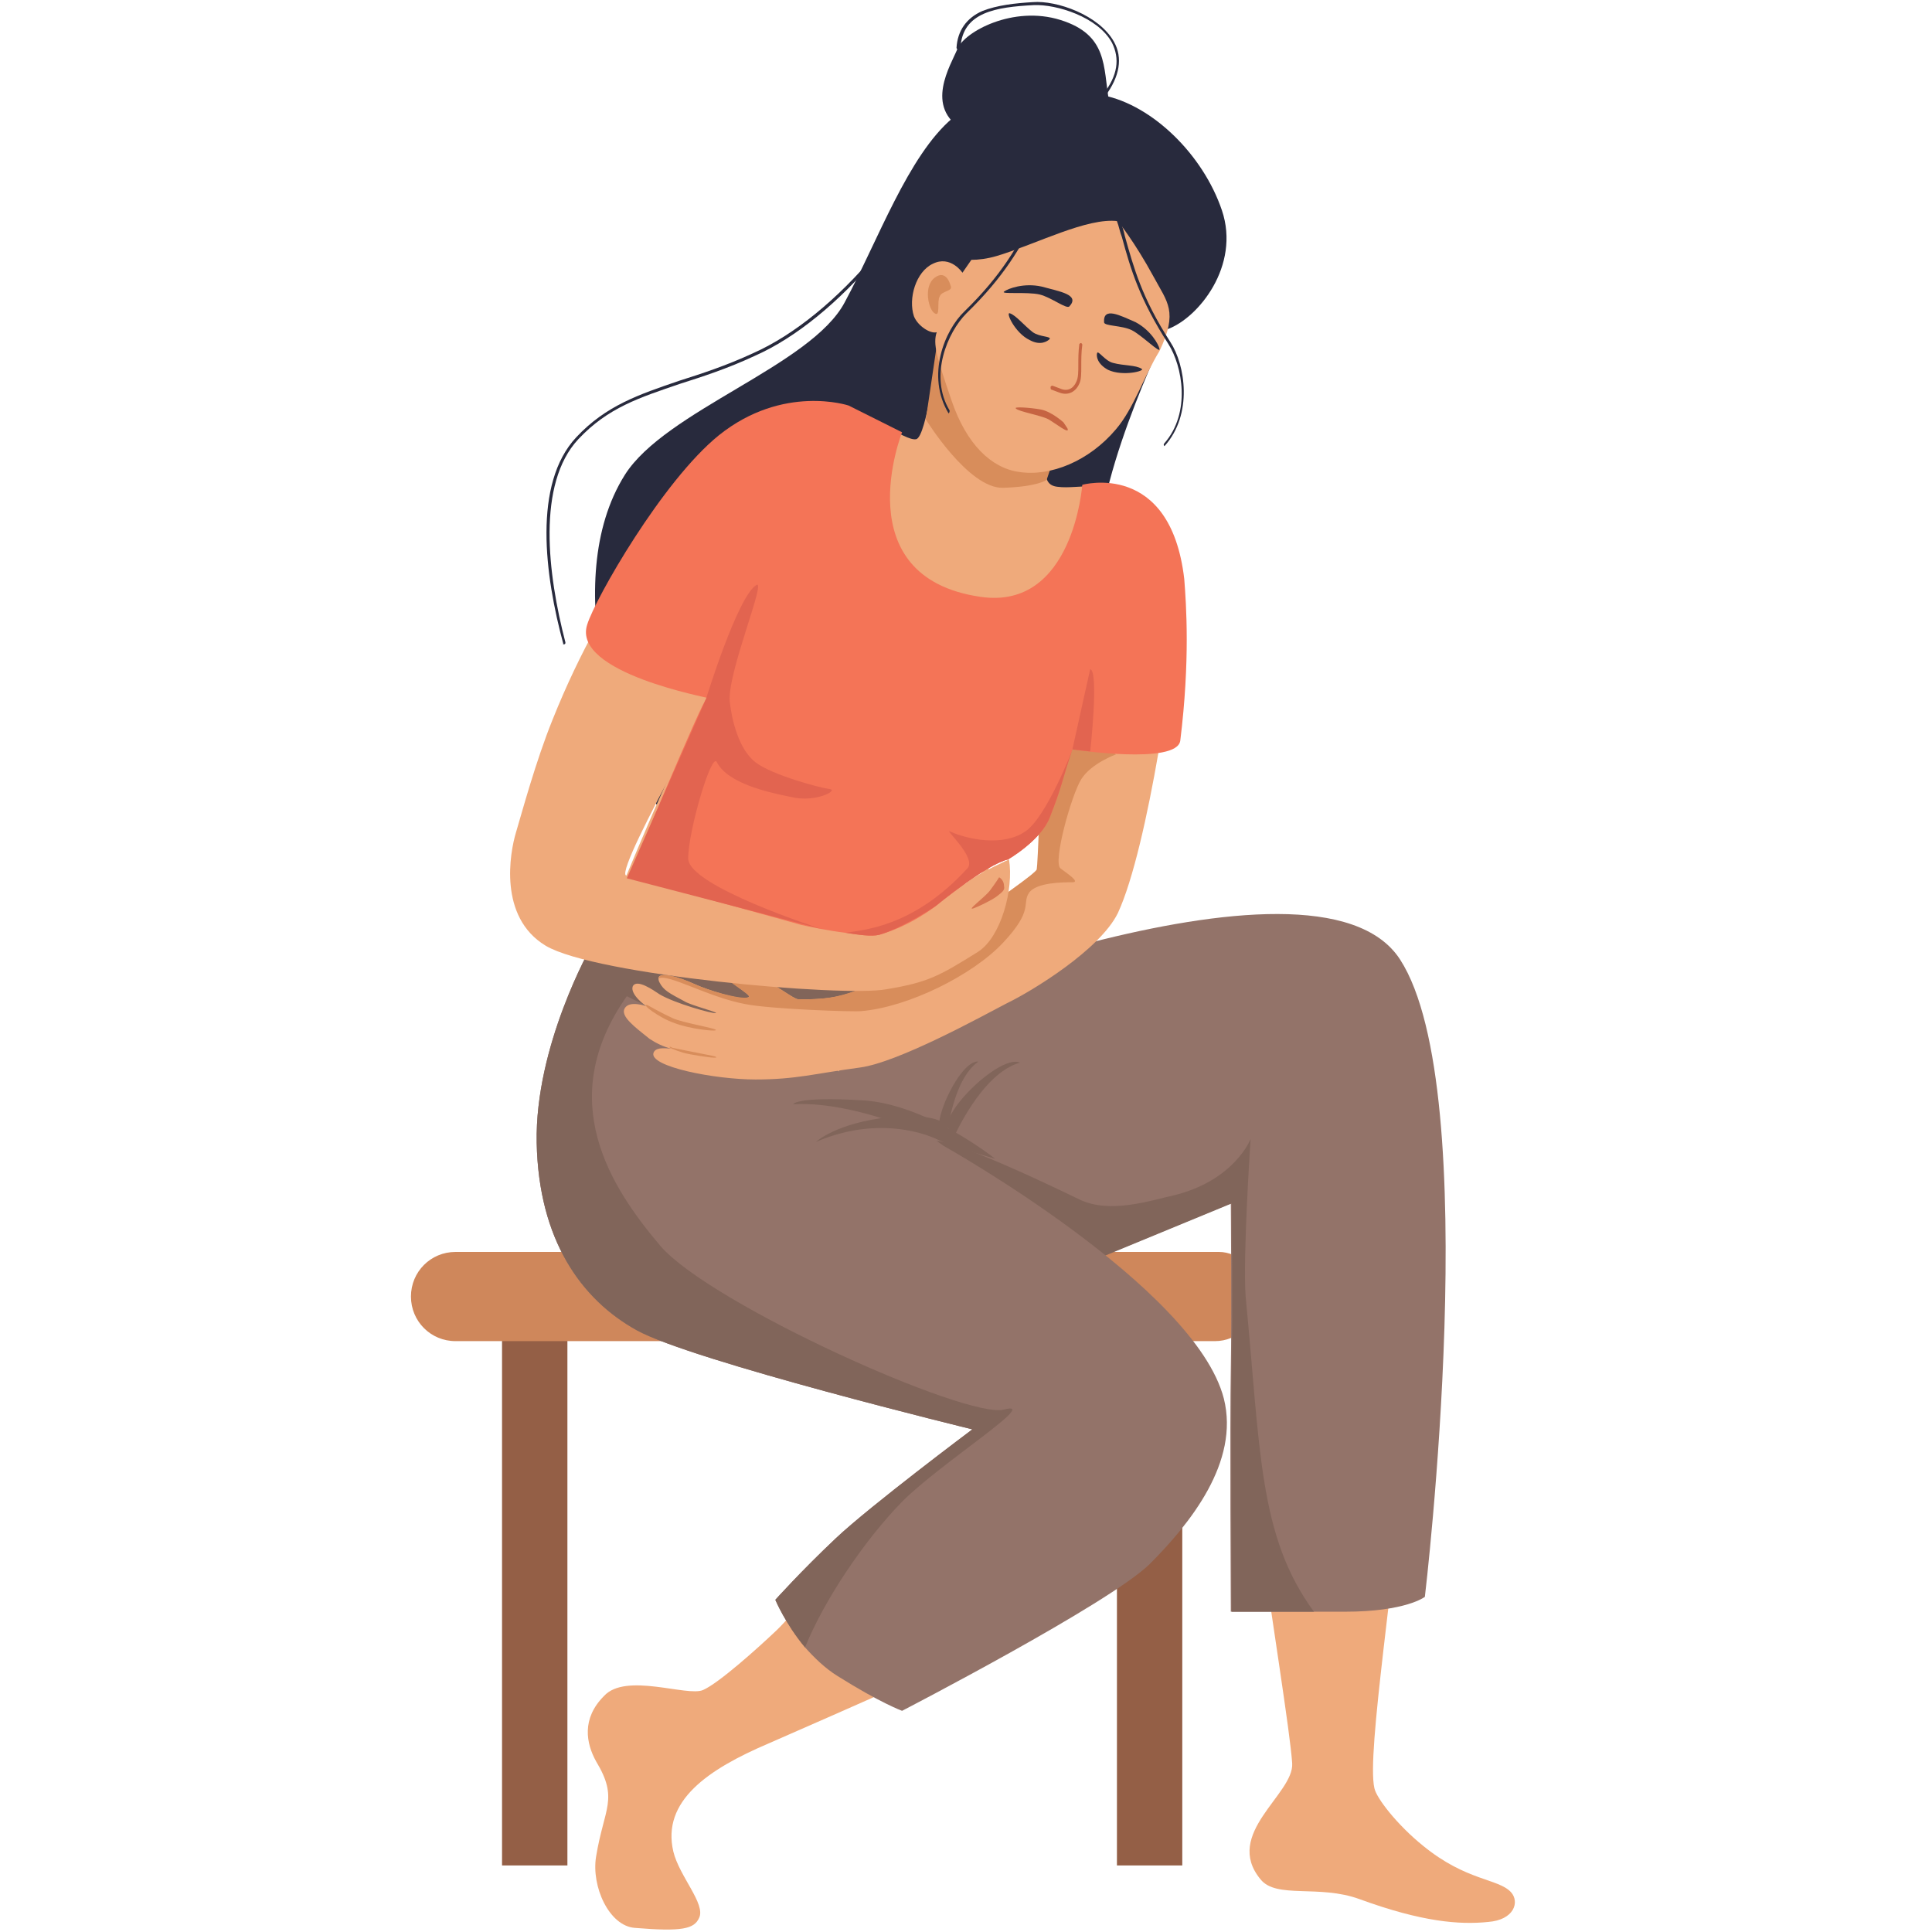 <svg xmlns="http://www.w3.org/2000/svg" xmlns:xlink="http://www.w3.org/1999/xlink" width="500" zoomAndPan="magnify" viewBox="0 0 375 375" height="500" preserveAspectRatio="xMidYMid meet" version="1.0"><defs><clipPath id="3d1dfbcc89"><path d="M 79.766 243 L 244 243 L 244 261 L 79.766 261 Z M 79.766 243 " clip-rule="nonzero"/></clipPath></defs><path fill="#945f46" d="M 216.797 252.234 L 229.48 252.234 L 229.48 362.082 L 216.797 362.082 Z M 216.797 252.234 " fill-opacity="1" fill-rule="nonzero"/><path fill="#945f46" d="M 97.445 252.234 L 110.133 252.234 L 110.133 362.082 L 97.445 362.082 Z M 97.445 252.234 " fill-opacity="1" fill-rule="nonzero"/><g clip-path="url(#3d1dfbcc89)"><path fill="#cf875b" d="M 235.82 260.312 L 88.414 260.312 C 83.609 260.312 79.766 256.465 79.766 251.656 C 79.766 246.848 83.609 243 88.414 243 L 236.59 243 C 240.434 243 243.703 246.27 243.703 250.117 L 243.703 252.621 C 243.703 256.852 240.242 260.312 235.82 260.312 Z M 235.82 260.312 " fill-opacity="1" fill-rule="nonzero"/></g><path fill="#efaa7b" d="M 172.207 206.062 C 172.207 206.062 243.703 170.668 266.188 191.828 C 288.672 212.988 263.688 333.609 266.766 347.074 C 267.148 349 271.184 354.195 276.18 358.234 C 284.637 365.16 290.789 364.582 293.285 367.273 C 295.016 369.199 293.863 372.66 288.867 373.047 C 283.293 373.625 275.988 373.047 263.883 368.621 C 256 365.734 247.738 368.621 244.664 364.773 C 237.359 355.926 251.195 348.23 250.812 342.266 C 250.43 336.301 246.969 315.141 243.316 289.172 C 239.473 263.199 245.238 232.805 245.238 232.805 L 177.012 242.23 Z M 172.207 206.062 " fill-opacity="1" fill-rule="nonzero"/><path fill="#efaa7b" d="M 113.398 187.598 C 112.438 195.098 107.824 214.914 110.133 228.188 C 112.438 242.23 120.316 244.348 129.543 252.621 C 138.766 260.891 193.539 276.281 193.539 276.281 C 193.539 276.281 183.738 278.977 172.398 291.48 C 163.176 301.676 154.336 313.023 150.684 316.488 C 147.031 319.949 139.535 326.684 136.461 328.031 C 133.387 329.379 121.469 324.566 117.242 329.184 C 112.82 333.609 113.781 338.418 115.703 341.883 C 120.125 349.191 117.242 350.922 115.703 360.352 C 114.742 366.121 118.203 373.816 123.199 374.199 C 132.426 374.969 134.73 374.395 135.691 372.277 C 137.039 369.582 131.848 364.195 130.695 359.387 C 128.391 349.578 137.422 343.422 149.145 338.418 C 160.676 333.418 195.27 318.027 207.188 312.832 C 219.102 307.641 240.82 286.863 237.359 271.664 C 234.094 256.465 180.855 217.605 180.855 217.605 L 145.879 193.945 Z M 113.398 187.598 " fill-opacity="1" fill-rule="nonzero"/><path fill="#937369" d="M 276.566 309.945 C 276.566 309.945 272.914 312.832 261 312.832 L 254.848 312.832 C 245.816 312.832 238.898 312.832 238.898 312.832 C 238.898 312.832 238.703 275.898 238.898 265.699 C 239.09 255.695 238.898 233.574 238.898 233.574 L 200.652 249.348 L 188.543 251.656 L 157.219 242.23 L 164.328 198.754 C 164.328 198.754 255.234 160.664 271.762 186.25 C 288.289 211.836 276.566 309.945 276.566 309.945 Z M 276.566 309.945 " fill-opacity="1" fill-rule="nonzero"/><path fill="#81655a" d="M 255.039 312.832 C 246.008 312.832 239.09 312.832 239.09 312.832 C 239.09 312.832 238.898 275.898 239.09 265.699 C 239.281 255.695 239.09 233.574 239.09 233.574 L 200.844 249.348 L 181.816 221.453 C 181.816 221.453 185.277 221.07 209.492 232.805 C 215.449 235.691 223.328 232.996 227.75 232.035 C 239.664 229.148 242.742 221.07 242.742 221.07 C 242.742 221.07 241.203 243.961 241.781 251.656 C 244.664 281.477 244.277 298.211 255.039 312.832 Z M 255.039 312.832 " fill-opacity="1" fill-rule="nonzero"/><path fill="#937369" d="M 223.137 303.598 C 215.258 311.293 175.09 332.07 175.09 332.07 C 175.09 332.07 170.863 330.531 162.598 325.336 C 160.102 323.797 157.984 321.684 156.258 319.758 C 152.414 315.141 150.492 310.523 150.492 310.523 C 150.492 310.523 155.488 304.945 162.215 298.598 C 168.941 292.25 188.734 277.438 188.734 277.438 C 188.734 277.438 134.348 264.16 123.586 258.199 C 112.82 252.234 104.559 240.691 104.172 221.84 C 103.789 202.984 114.742 183.75 114.742 183.75 L 142.035 193.176 L 183.164 222.418 C 183.164 222.418 231.977 249.734 237.551 271.473 C 240.625 283.785 231.016 295.711 223.137 303.598 Z M 223.137 303.598 " fill-opacity="1" fill-rule="nonzero"/><path fill="#81655a" d="M 175.09 291.48 C 167.594 299.176 159.906 310.715 156.258 319.758 C 152.414 315.141 150.492 310.523 150.492 310.523 C 150.492 310.523 155.488 304.945 162.215 298.598 C 168.941 292.25 188.734 277.438 188.734 277.438 C 188.734 277.438 134.348 264.16 123.586 258.199 C 112.82 252.234 104.559 240.691 104.172 221.84 C 103.789 202.984 114.742 183.75 114.742 183.75 L 185.66 187.598 L 142.035 203.371 L 121.664 193.367 C 107.441 213.566 118.586 230.496 128.195 241.848 C 138 253.195 187.773 275.512 194.887 273.59 C 202.188 271.664 182.777 283.785 175.09 291.48 Z M 175.09 291.48 " fill-opacity="1" fill-rule="nonzero"/><path fill="#282a3d" d="M 215.258 19.652 C 214.105 12.918 215.066 6.762 205.84 3.879 C 196.617 0.992 187.199 6.188 185.852 9.457 C 184.508 12.727 179.32 20.805 187.008 25.23 C 194.695 29.656 215.258 19.652 215.258 19.652 Z M 215.258 19.652 " fill-opacity="1" fill-rule="nonzero"/><path fill="#282a3d" d="M 126.852 155.469 C 120.508 147.773 108.211 112.953 121.277 92.18 C 129.156 79.672 157.41 71.016 163.945 58.703 C 170.477 46.586 176.242 30.234 184.891 22.922 C 193.539 15.613 204.688 16.574 214.105 18.496 C 223.715 20.422 233.516 30.039 237.168 40.812 C 240.82 51.586 232.555 61.781 226.598 63.898 C 226.598 63.898 210.645 96.602 213.719 110.453 C 215.641 119.496 210.07 118.535 211.223 127.383 C 212.375 136.426 181.816 174.129 163.559 172.977 C 145.492 172.016 133.195 162.973 126.852 155.469 Z M 126.852 155.469 " fill-opacity="1" fill-rule="nonzero"/><path fill="#ea956d" d="M 174.898 92.371 L 180.281 93.91 C 180.281 93.91 187.199 89.102 189.891 89.484 C 191.812 89.676 194.5 90.062 200.074 87.945 C 205.84 85.637 210.836 79.289 210.836 79.289 L 197.961 73.324 L 186.43 81.98 C 186.43 81.98 185.66 83.906 183.738 86.023 C 182.008 87.945 178.359 88.906 175.09 89.102 C 175.281 90.832 174.898 92.371 174.898 92.371 Z M 174.898 92.371 " fill-opacity="1" fill-rule="nonzero"/><path fill="#282a3d" d="M 109.363 125.074 C 109.746 125.074 109.746 124.883 109.746 124.688 C 106.289 111.414 104.172 93.91 112.246 85.254 C 118.012 79.098 124.16 77.172 132.039 74.48 C 136.27 73.133 141.074 71.594 146.453 69.094 C 162.598 61.977 179.895 41.391 187.773 20.035 C 187.773 19.844 187.773 19.652 187.582 19.652 C 187.391 19.652 187.199 19.652 187.199 19.844 C 179.512 41.004 162.215 61.398 146.262 68.516 C 140.883 71.016 136.078 72.555 131.848 73.902 C 123.969 76.594 117.625 78.711 111.859 84.867 C 103.406 93.91 105.711 111.609 109.363 125.074 C 108.977 124.883 109.172 125.074 109.363 125.074 Z M 109.363 125.074 " fill-opacity="1" fill-rule="nonzero"/><path fill="#282a3d" d="M 214.105 18.883 C 214.297 18.883 214.297 18.883 214.488 18.691 C 217.371 14.844 217.949 11.188 216.219 8.109 C 213.336 2.914 205.07 0.031 200.461 0.414 C 197.191 0.605 193.539 0.992 190.656 2.145 C 187.582 3.492 185.852 5.992 185.66 9.266 C 185.66 9.457 185.852 9.648 186.047 9.648 C 186.238 9.648 186.43 9.457 186.43 9.266 C 186.812 2.34 193.348 1.375 200.652 0.992 C 205.07 0.801 213.145 3.301 215.836 8.301 C 217.371 11.379 216.988 14.648 214.105 18.305 C 213.719 18.496 213.719 18.691 214.105 18.883 Z M 214.105 18.883 " fill-opacity="1" fill-rule="nonzero"/><path fill="#efaa7b" d="M 211.605 127.961 C 211.605 127.961 203.727 141.812 203.727 147.195 C 203.727 152.582 197.383 155.66 192.965 159.508 C 188.543 163.355 193.348 168.742 191.426 169.129 C 183.547 171.246 188.352 176.824 188.352 176.824 L 164.906 186.633 L 117.82 179.133 C 117.82 179.133 128.965 151.43 133.961 142.387 C 138.961 133.152 144.531 120.457 144.531 120.457 L 174.898 94.68 L 199.883 103.336 Z M 211.605 127.961 " fill-opacity="1" fill-rule="nonzero"/><path fill="#efaa7b" d="M 203.727 87.754 L 202.957 91.41 C 202.957 89.676 203.727 87.754 203.727 87.754 Z M 203.727 87.754 " fill-opacity="1" fill-rule="nonzero"/><path fill="#efaa7b" d="M 221.215 97.758 C 215.449 92.562 209.492 95.062 205.266 94.484 C 203.344 94.293 202.957 92.949 202.957 91.41 L 198.73 109.105 L 202.766 137 C 202.766 137 202.766 139.504 202.574 143.352 C 202.188 152.391 201.613 167.973 201.422 168.742 C 201.035 169.898 170.285 190.676 167.02 192.02 C 164.328 192.984 161.637 194.137 154.91 193.945 C 154.141 193.945 150.875 191.445 147.414 189.52 C 144.531 187.98 141.648 187.02 140.305 188.367 C 140.305 188.367 140.305 188.559 140.113 188.559 C 139.727 189.711 146.262 193.176 145.301 193.559 C 143.766 194.328 137.039 192.02 134.922 191.059 C 131.465 189.52 127.812 188.559 127.812 189.906 C 127.812 190.098 127.812 190.289 128.004 190.676 C 128.773 192.215 129.926 192.789 132.809 194.328 C 133.961 195.098 139.344 196.445 138.961 196.637 C 138.383 196.832 130.887 194.715 128.004 192.984 C 126.852 192.215 123.586 189.906 122.816 191.445 C 122.238 192.984 125.312 195.293 125.508 195.293 C 125.312 195.293 122.238 194.137 121.277 195.676 C 120.316 197.215 123.199 199.332 126.082 201.641 C 127.234 202.41 128.773 203.18 130.312 203.562 C 128.582 203.371 127.234 203.371 126.852 204.332 C 125.891 207.027 138.766 209.527 146.648 209.527 C 154.527 209.527 158.18 208.371 166.828 207.219 C 174.32 206.258 190.656 197.215 195.461 194.715 C 200.266 192.406 213.527 184.324 216.988 177.207 C 222.945 164.32 228.133 126.996 228.711 116.801 C 229.672 106.414 226.98 102.758 221.215 97.758 Z M 221.215 97.758 " fill-opacity="1" fill-rule="nonzero"/><path fill="#d88d5b" d="M 216.602 146.43 C 216.602 146.43 211.797 148.16 209.875 151.238 C 207.953 154.316 204.305 167.398 205.84 168.551 C 207.379 169.707 209.684 171.246 208.148 171.246 C 206.418 171.246 201.035 171.246 199.691 173.359 C 198.344 175.477 200.652 176.629 194.695 182.98 C 188.734 189.328 176.242 195.484 167.211 196.254 C 165.867 196.445 149.531 195.867 144.727 194.906 C 137.422 193.559 129.734 188.941 127.812 189.906 C 128.004 188.559 131.656 189.52 134.922 191.059 C 136.844 192.02 143.766 194.137 145.301 193.559 C 146.262 193.176 139.727 189.906 140.113 188.559 C 142.418 188.941 144.918 189.137 147.223 189.52 C 150.684 191.25 153.949 193.754 154.719 193.945 C 161.445 194.137 164.137 192.984 166.828 192.02 C 170.094 190.867 201.035 170.09 201.227 168.742 C 201.422 167.973 201.996 152.391 202.383 143.352 L 206.801 140.848 Z M 216.602 146.43 " fill-opacity="1" fill-rule="nonzero"/><path fill="#efaa7b" d="M 182.008 67.168 C 182.008 67.168 179.895 85.059 177.781 85.254 C 175.668 85.637 168.941 80.059 161.828 79.098 C 155.102 78.133 146.262 81.598 139.152 89.676 C 132.039 97.758 118.012 112.762 107.25 139.695 C 103.98 147.773 101.289 157.777 100.137 161.625 C 98.984 165.473 96.68 177.977 105.902 183.555 C 115.512 189.328 163.75 193.559 172.016 192.02 C 180.086 190.676 182.203 189.52 189.891 184.711 C 194.309 181.824 196.809 172.59 195.848 166.82 C 195.848 166.82 190.273 169.32 187.969 171.051 C 186.238 172.398 183.738 174.516 179.703 177.207 C 177.398 178.746 174.32 181.246 169.711 181.441 C 158.371 181.633 121.469 169.898 121.469 169.898 C 119.547 168.168 143.57 126.422 143.57 126.422 L 180.664 106.414 L 199.5 110.645 L 204.109 87.945 Z M 182.008 67.168 " fill-opacity="1" fill-rule="nonzero"/><path fill="#d88d5b" d="M 179.703 81.406 C 179.703 81.406 187.969 94.871 194.695 94.68 C 201.422 94.484 203.148 93.141 203.148 93.141 L 205.84 85.254 L 182.008 65.824 Z M 179.703 81.406 " fill-opacity="1" fill-rule="nonzero"/><path fill="#efaa7b" d="M 181.816 64.477 C 180.664 64.859 178.164 63.32 177.398 61.398 C 176.242 57.934 177.781 52.742 181.047 51.203 C 184.508 49.469 186.812 52.934 186.812 52.934 L 188.543 50.434 C 189.891 50.434 191.617 50.238 193.539 49.664 C 201.227 47.355 211.031 42.16 216.988 42.93 C 216.988 42.93 220.254 46.969 223.906 53.703 C 226.598 58.703 228.711 60.438 225.059 68.129 C 221.984 73.133 220.062 79.289 216.602 83.328 C 211.414 89.484 203.918 92.562 197.77 91.602 C 192.387 90.832 187.582 86.215 184.699 77.75 C 181.816 69.285 181.047 66.785 181.816 64.477 Z M 181.816 64.477 " fill-opacity="1" fill-rule="nonzero"/><path fill="#c66442" d="M 204.109 75.633 L 205.648 76.211 C 207.188 76.789 208.723 76.211 209.492 74.48 C 209.875 73.711 209.875 72.555 209.875 71.016 C 209.875 69.863 209.875 68.324 210.07 66.977 C 210.07 66.785 210.07 66.785 209.875 66.59 C 209.684 66.59 209.684 66.59 209.492 66.785 C 209.301 68.324 209.301 69.668 209.301 70.824 C 209.301 72.172 209.301 73.324 208.914 74.094 C 208.34 75.441 207.188 76.02 205.84 75.441 L 204.305 74.863 C 204.109 74.863 204.109 74.863 203.918 75.055 C 203.918 75.441 203.918 75.633 204.109 75.633 Z M 204.109 75.633 " fill-opacity="1" fill-rule="nonzero"/><path fill="#282a3d" d="M 196.039 60.82 C 197.191 61.207 198.73 63.129 200.461 64.477 C 201.805 65.438 204.109 65.246 203.727 65.824 C 203.344 66.207 201.996 67.168 199.883 66.016 C 197 64.668 195.078 60.438 196.039 60.82 Z M 196.039 60.82 " fill-opacity="1" fill-rule="nonzero"/><path fill="#282a3d" d="M 221.602 71.594 C 220.445 70.824 218.141 71.016 216.027 70.438 C 214.488 70.055 213.145 67.938 212.953 68.516 C 212.758 69.094 212.953 70.633 215.066 71.785 C 217.949 73.133 222.367 71.977 221.602 71.594 Z M 221.602 71.594 " fill-opacity="1" fill-rule="nonzero"/><path fill="#282a3d" d="M 207.57 59.473 C 206.992 60.051 204.109 57.742 201.805 57.164 C 199.305 56.59 194.117 57.164 194.887 56.59 C 195.656 56.012 198.73 54.855 202.188 55.625 C 205.648 56.59 209.684 57.164 207.57 59.473 Z M 207.57 59.473 " fill-opacity="1" fill-rule="nonzero"/><path fill="#282a3d" d="M 214.297 62.551 C 214.297 63.32 217.758 63.129 219.68 64.09 C 221.602 65.055 225.25 68.707 225.059 67.746 C 224.867 66.785 223.328 64.09 220.445 62.551 C 217.371 61.207 214.105 59.473 214.297 62.551 Z M 214.297 62.551 " fill-opacity="1" fill-rule="nonzero"/><path fill="#282a3d" d="M 226.02 86.598 C 226.211 86.598 226.211 86.598 226.02 86.598 C 231.594 80.441 230.055 70.824 227.172 66.398 C 221.602 57.742 220.062 51.973 218.332 45.816 C 218.141 44.852 217.758 43.699 217.371 42.738 C 217.371 42.543 217.18 42.543 216.988 42.543 C 216.797 42.543 216.797 42.738 216.797 42.93 C 217.18 43.891 217.371 45.047 217.758 46.008 C 219.484 52.355 221.215 58.129 226.789 66.785 C 229.48 71.016 231.211 80.059 226.02 86.023 C 225.828 86.215 225.828 86.406 226.02 86.598 C 225.828 86.598 225.828 86.598 226.02 86.598 Z M 226.02 86.598 " fill-opacity="1" fill-rule="nonzero"/><path fill="#282a3d" d="M 184.125 80.25 C 183.93 80.25 183.93 80.25 184.125 80.25 C 179.703 72.941 183.355 64.09 187.199 60.438 C 194.5 53.316 197.383 47.93 200.461 42.16 C 201.035 41.199 201.422 40.234 201.996 39.273 C 201.996 39.082 202.383 39.082 202.383 39.082 C 202.574 39.082 202.574 39.469 202.574 39.469 C 201.996 40.43 201.613 41.391 201.035 42.352 C 197.961 48.125 195.078 53.512 187.582 60.82 C 183.93 64.477 180.281 72.941 184.316 79.672 C 184.316 79.867 184.316 80.059 184.125 80.25 C 184.316 80.25 184.316 80.25 184.125 80.25 Z M 184.125 80.25 " fill-opacity="1" fill-rule="nonzero"/><path fill="#c66442" d="M 206.418 81.98 C 206.418 81.98 204.109 79.867 201.996 79.48 C 199.883 79.098 196.617 78.902 197.191 79.289 C 197.578 79.867 202.188 80.637 203.535 81.406 C 204.879 82.176 207.762 84.484 207.188 83.137 C 206.418 81.98 206.418 81.98 206.418 81.98 Z M 206.418 81.98 " fill-opacity="1" fill-rule="nonzero"/><path fill="#d67550" d="M 189.121 176.246 C 189.695 176.055 192.578 174.707 193.539 173.938 C 194.5 173.168 195.078 172.785 194.887 172.016 C 194.887 171.051 194.309 170.477 193.926 170.281 C 193.926 170.281 193.348 171.246 192.195 172.785 C 191.234 174.129 187.199 177.016 189.121 176.246 Z M 189.121 176.246 " fill-opacity="1" fill-rule="nonzero"/><path fill="#f47457" d="M 229.094 143.734 C 228.52 148.543 208.148 145.465 208.148 145.465 C 205.84 152.391 206.227 152.391 203.727 158.738 C 201.996 163.164 195.656 166.82 195.656 166.82 C 191.426 167.781 181.625 175.859 181.625 175.859 C 181.625 175.859 176.82 179.707 170.672 181.441 C 169.133 181.824 166.633 181.441 164.137 181.055 C 160.867 180.672 157.219 179.902 155.488 179.516 C 154.91 179.324 122.047 170.281 122.047 170.281 C 122.047 170.281 136.461 135.461 137.23 135.461 C 138 135.461 110.898 130.652 113.977 121.227 C 115.512 116.227 128.582 93.332 139.535 84.484 C 152.027 74.48 164.711 78.711 164.711 78.711 L 175.09 83.906 C 175.09 83.906 163.945 111.992 190.273 115.84 C 208.34 118.535 210.07 94.102 210.07 94.102 C 210.07 94.102 227.172 89.293 229.863 112.379 C 230.25 117.379 231.016 128.152 229.094 143.734 Z M 229.094 143.734 " fill-opacity="1" fill-rule="nonzero"/><path fill="#e26450" d="M 146.84 113.531 C 143.188 115.648 137.039 135.656 137.039 135.656 L 121.664 170.477 L 159.332 180.285 C 159.332 180.285 133.578 172.016 133.578 166.629 C 133.578 161.242 138.191 145.66 139.152 147.965 C 141.266 152.008 148.762 153.738 153.566 154.699 C 158.371 155.855 162.789 153.352 161.062 153.16 C 159.332 152.969 149.914 150.469 146.648 147.965 C 143.379 145.465 142.035 139.695 141.648 136.23 C 141.074 130.844 148.762 112.57 146.84 113.531 Z M 146.84 113.531 " fill-opacity="1" fill-rule="nonzero"/><path fill="#e26450" d="M 211.605 129.883 L 208.148 145.465 L 211.605 145.852 C 211.605 146.043 213.336 130.27 211.605 129.883 Z M 211.605 129.883 " fill-opacity="1" fill-rule="nonzero"/><path fill="#d88d5b" d="M 184.508 55.434 C 184.508 55.434 183.738 52.164 181.434 53.895 C 179.125 55.625 180.281 60.242 181.434 60.82 C 182.586 61.59 181.816 58.512 182.395 57.551 C 182.777 56.395 185.086 56.59 184.508 55.434 Z M 184.508 55.434 " fill-opacity="1" fill-rule="nonzero"/><path fill="#e26450" d="M 208.148 145.465 C 205.84 152.391 206.227 152.391 203.727 158.738 C 201.996 163.164 195.656 166.82 195.656 166.82 C 191.426 167.781 181.625 175.859 181.625 175.859 C 181.625 175.859 175.281 180.094 170.672 181.441 C 169.133 181.824 166.633 181.441 164.137 181.055 C 167.402 180.477 177.203 180.094 187.773 168.551 C 189.695 166.434 182.777 160.473 184.508 161.434 C 187.969 162.973 194.695 164.32 198.922 161.434 C 202.957 158.934 208.148 145.66 208.148 145.465 Z M 208.148 145.465 " fill-opacity="1" fill-rule="nonzero"/><path fill="#81655a" d="M 189.891 206.062 C 184.699 209.719 183.738 221.07 183.738 221.07 L 182.203 219.34 C 182.203 219.34 181.816 216.453 184.891 210.875 C 187.969 205.488 189.891 206.062 189.891 206.062 Z M 189.891 206.062 " fill-opacity="1" fill-rule="nonzero"/><path fill="#81655a" d="M 158.371 221.648 C 172.207 215.684 182.586 221.453 182.586 221.453 L 183.93 218.762 C 183.93 218.762 182.969 215.875 172.594 216.836 C 162.215 217.992 158.371 221.648 158.371 221.648 Z M 158.371 221.648 " fill-opacity="1" fill-rule="nonzero"/><path fill="#81655a" d="M 197.961 206.258 C 190.465 208.371 185.086 220.879 185.086 220.879 L 183.738 218.375 C 183.738 218.375 184.316 214.914 190.273 209.719 C 196.039 204.91 197.961 206.258 197.961 206.258 Z M 197.961 206.258 " fill-opacity="1" fill-rule="nonzero"/><path fill="#81655a" d="M 153.949 214.336 C 167.211 213.566 184.699 222.418 184.699 222.418 L 193.156 224.918 C 193.156 224.918 179.703 214.145 167.211 213.566 C 154.527 212.797 153.949 214.336 153.949 214.336 Z M 153.949 214.336 " fill-opacity="1" fill-rule="nonzero"/><path fill="#d88d5b" d="M 125.699 195.098 C 125.699 195.098 128.391 196.637 130.504 197.602 C 132.617 198.562 138.766 199.523 138.961 199.91 C 139.152 200.293 133.77 199.715 130.887 198.562 C 128.004 197.602 124.16 194.715 125.699 195.098 Z M 125.699 195.098 " fill-opacity="1" fill-rule="nonzero"/><path fill="#d88d5b" d="M 130.504 203.371 C 130.504 203.371 135.117 204.332 137.23 204.719 C 139.344 205.102 139.344 205.293 138.574 205.293 C 137.805 205.293 133.961 204.719 132.617 204.332 C 131.273 203.949 129.352 203.18 130.117 203.18 " fill-opacity="1" fill-rule="nonzero"/></svg>